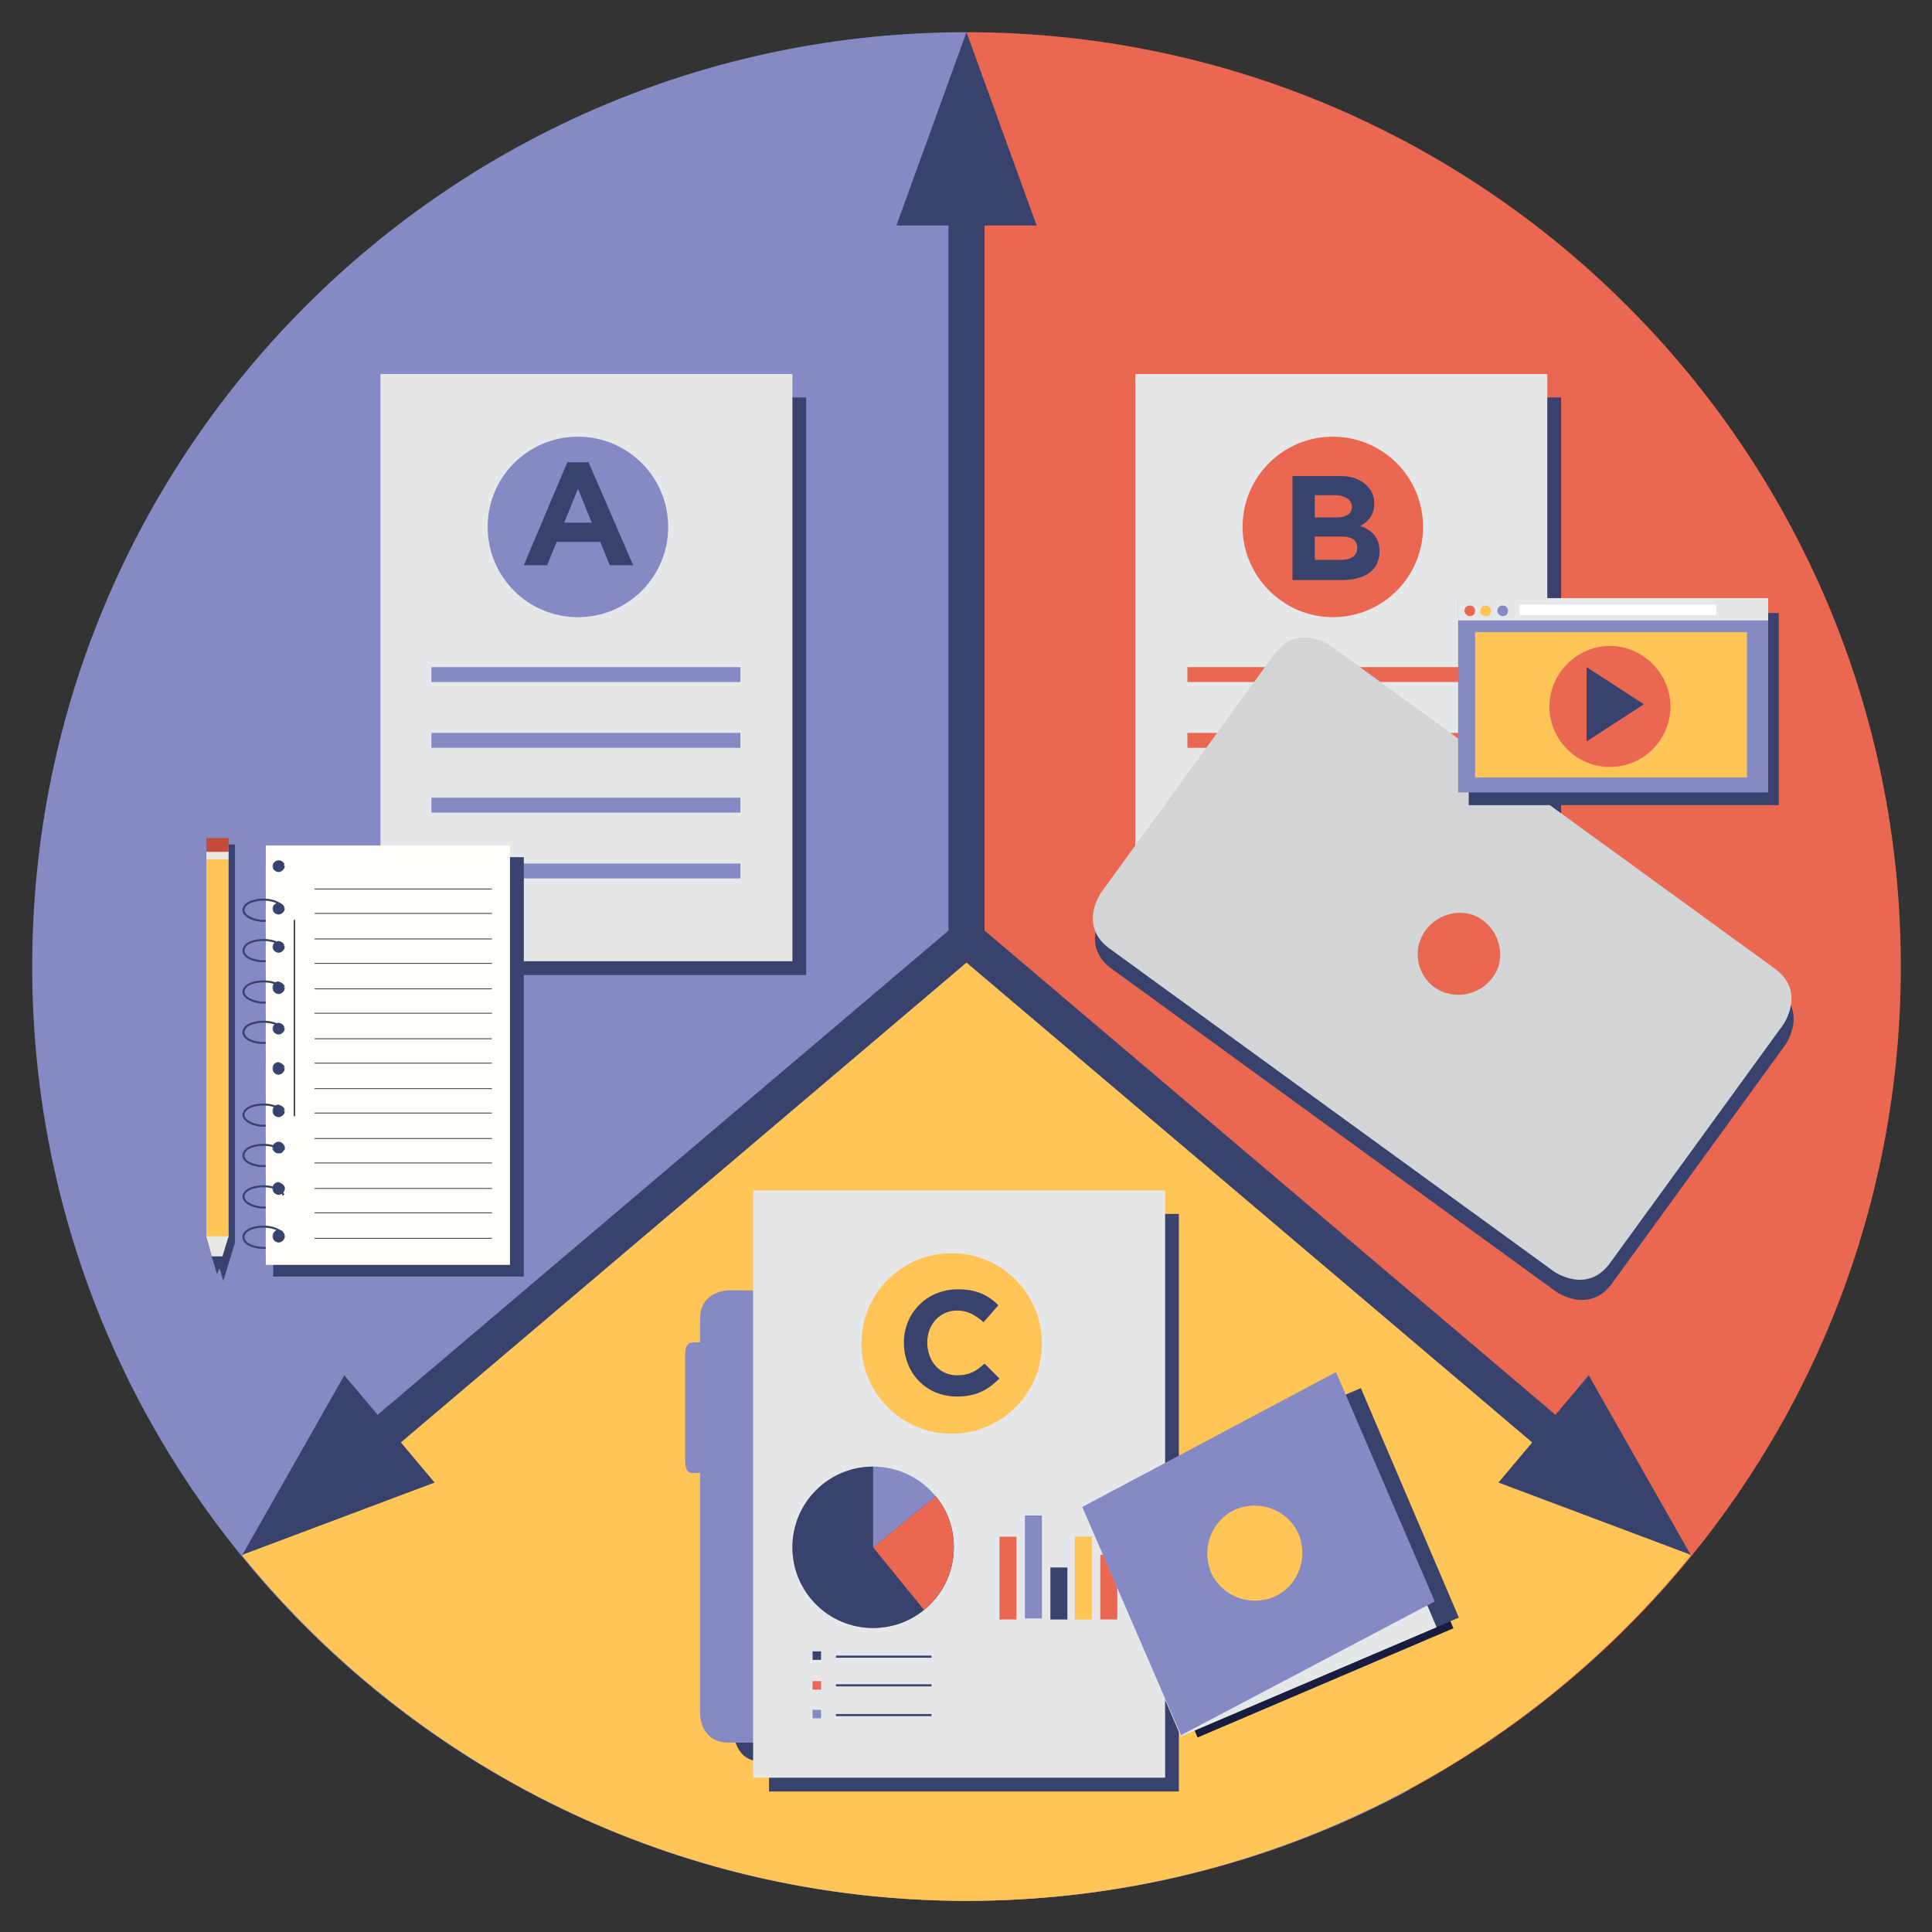 <?xml version="1.0" encoding="UTF-8"?><svg xmlns="http://www.w3.org/2000/svg" viewBox="0 0 600 600"><rect x="0" y="0" width="600" height="600" fill="#333333" stroke="none"/><defs><style>.cls-1{stroke-width:.45px;}.cls-1,.cls-2,.cls-3{fill:none;}.cls-1,.cls-3{stroke:#454242;}.cls-4{fill:#e6e7e8;}.cls-5{fill:#fff;}.cls-6{fill:#fffef9;}.cls-7{fill:#ea6852;}.cls-8{fill:#e8e8e4;}.cls-9{fill:#ffc557;}.cls-10{fill:#c54b38;}.cls-11{fill:#d3d5d6;}.cls-12{fill:#181d3f;}.cls-13{fill:#868ac4;}.cls-14{fill:#38426d;}.cls-2{stroke:#38426d;stroke-width:.62px;}.cls-3{stroke-width:.27px;}</style></defs><g id="background"><path class="cls-7" d="m300.16,590.33c160.25,0,290.16-129.91,290.16-290.16S460.42,10,300.16,10c0,0-107.82,124.64-107.82,284.89s-52.43,295.44,107.82,295.44"/><path class="cls-13" d="m300.16,10C139.91,10,10,139.91,10,300.16s129.91,290.16,290.16,290.16c49.79,0,96.94-12.53,137.83-34.62h-137.83V10Z"/><path class="cls-9" d="m300.16,290.6l-224.88,192.56c53.09,65.29,134.2,107.16,224.88,107.16s171.79-41.88,224.88-107.16l-224.88-192.56Z"/></g><g id="figure"><polygon class="cls-14" points="525.04 482.84 493.39 427.11 483.06 439.38 305.77 289 305.77 70.01 321.93 70.01 300.16 10 278.4 70.01 294.56 70.01 294.56 289 117.27 439.38 106.94 427.11 75.29 482.84 134.97 460.42 124.49 447.96 300.16 298.94 475.84 447.96 465.36 460.42 525.04 482.84"/><path class="cls-14" d="m314.67,406.67h-77.82s-8.9,0-8.9,8.9v7.25h-1.98c-1.98,0-2.64,1.32-2.64,3.96v32.31c0,2.64.33,4.29,2.31,4.29h2.31v74.85s0,8.9,8.9,8.9h77.82s8.9,0,8.9-8.9v-122.99c0,.33,0-8.57-8.9-8.57"/><path class="cls-13" d="m304.12,400.73h-77.82s-8.9,0-8.9,8.9v7.25h-1.98c-1.98,0-2.64,1.32-2.64,3.96v32.31c0,2.64.33,4.29,2.31,4.29h2.31v74.85s0,8.9,8.9,8.9h77.82s8.9,0,8.9-8.9v-122.99c0,.33,0-8.57-8.9-8.57"/><rect class="cls-14" x="238.83" y="376.99" width="127.28" height="179.37"/><rect class="cls-4" x="233.89" y="369.74" width="127.94" height="182.34"/><path class="cls-9" d="m295.55,445.25c15.5,0,28.03-12.53,28.03-28.03s-12.53-28.03-28.03-28.03-28.03,12.53-28.03,28.03,12.53,28.03,28.03,28.03"/><path class="cls-14" d="m297.2,433.71c6.26,0,9.89-2.31,13.19-5.61l-4.62-4.62c-2.64,2.31-4.62,3.63-8.57,3.63-5.61,0-9.23-4.62-9.23-10.22h0c0-5.61,3.96-9.89,9.23-9.89,3.3,0,5.61,1.32,8.24,3.63l4.62-5.28c-2.97-2.97-6.59-4.95-12.53-4.95-9.89,0-16.82,7.58-16.82,16.49h0c0,9.56,6.92,16.82,16.49,16.82"/><path class="cls-13" d="m271.15,505.59c13.85,0,25.06-11.21,25.06-25.06s-11.21-25.06-25.06-25.06-25.06,11.21-25.06,25.06,11.21,25.06,25.06,25.06"/><path class="cls-14" d="m271.15,455.47c-13.85,0-25.06,11.21-25.06,25.06s11.21,25.06,25.06,25.06,25.06-11.21,25.06-25.06c0-5.94-1.98-11.54-5.61-15.83l-19.45,15.83v-25.06Z"/><path class="cls-7" d="m296.21,480.53c0-5.94-1.98-11.54-5.61-15.83l-19.45,15.83,15.83,19.45c5.61-4.62,9.23-11.54,9.23-19.45"/><rect class="cls-7" x="310.39" y="477.23" width="5.28" height="25.72"/><rect class="cls-7" x="341.71" y="482.84" width="5.28" height="20.11"/><rect class="cls-14" x="326.21" y="486.79" width="5.28" height="16.16"/><rect class="cls-13" x="318.3" y="470.64" width="5.28" height="31.98"/><rect class="cls-9" x="333.8" y="477.23" width="5.28" height="25.72"/><rect class="cls-12" x="353.25" y="448.24" width="86.39" height="77.49" transform="translate(-159.39 194.8) rotate(-23.12)"/><rect class="cls-14" x="354.93" y="444.92" width="86.39" height="77.49" transform="translate(-157.95 195.19) rotate(-23.12)"/><rect class="cls-4" x="348.03" y="447.92" width="86.39" height="77.49" transform="translate(-159.68 192.72) rotate(-23.12)"/><polygon class="cls-13" points="336.11 468 366.77 538.89 445.58 497.35 414.91 426.12 336.11 468"/><path class="cls-9" d="m395.46,496.03c7.58-3.3,10.88-11.87,7.91-19.45-3.3-7.58-11.87-10.88-19.45-7.91-7.58,3.3-10.88,11.87-7.91,19.45,3.3,7.58,11.87,10.88,19.45,7.91"/><rect class="cls-14" x="259.61" y="514.16" width="29.68" height=".66"/><rect class="cls-14" x="259.61" y="523.06" width="29.68" height=".66"/><rect class="cls-14" x="259.61" y="532.3" width="29.68" height=".66"/><rect class="cls-14" x="252.35" y="512.84" width="2.64" height="2.64"/><rect class="cls-13" x="252.35" y="530.98" width="2.64" height="2.64"/><rect class="cls-7" x="252.35" y="522.08" width="2.64" height="2.64"/><rect class="cls-14" x="123.1" y="123.43" width="127.28" height="179.37"/><rect class="cls-4" x="118.15" y="116.17" width="127.94" height="182.34"/><path class="cls-13" d="m179.48,191.68c15.5,0,28.03-12.53,28.03-28.03s-12.53-28.03-28.03-28.03-28.03,12.53-28.03,28.03,12.53,28.03,28.03,28.03"/><rect class="cls-13" x="133.98" y="207.18" width="95.95" height="4.62"/><rect class="cls-13" x="133.98" y="247.74" width="95.95" height="4.62"/><rect class="cls-13" x="133.98" y="227.62" width="95.95" height="4.62"/><rect class="cls-13" x="133.98" y="268.18" width="95.95" height="4.62"/><path class="cls-14" d="m175.2,162.34l4.29-10.55,4.29,10.55h-8.57Zm-12.53,13.19h7.25l2.97-7.25h13.52l2.97,7.25h7.25l-13.85-31.98h-6.59l-13.52,31.98Z"/><rect class="cls-14" x="84.85" y="266.2" width="77.82" height="130.24"/><path class="cls-14" d="m72.98,385.9h-7.25l3.63,11.87,3.63-11.87Zm-6.92,0h6.92v-123.65h-6.92v123.65Z"/><rect class="cls-9" x="64.08" y="266.53" width="6.92" height="117.71"/><polygon class="cls-8" points="64.08 383.92 67.37 395.79 71 383.92 64.08 383.92"/><polygon class="cls-14" points="65.72 390.18 67.37 395.79 69.68 390.18 65.72 390.18"/><rect class="cls-8" x="64.08" y="262.58" width="6.92" height="4.29"/><rect class="cls-10" x="64.08" y="260.27" width="6.92" height="4.29"/><path class="cls-6" d="m88.48,383.92c0,.99-.99,1.98-1.98,1.98s-1.98-.99-1.98-1.98.99-1.98,1.98-1.98,1.98.66,1.98,1.98m0-14.84c0,.99-.99,1.98-1.98,1.98s-1.98-.99-1.98-1.98.99-1.98,1.98-1.98c.99.33,1.98.99,1.98,1.98m0-12.53c0,.99-.99,1.98-1.98,1.98s-1.98-.99-1.98-1.98.99-1.98,1.98-1.98,1.98.99,1.98,1.98m0-11.54c0,.99-.99,1.98-1.98,1.98s-1.98-.99-1.98-1.98.99-1.98,1.98-1.98c.99.33,1.98.99,1.98,1.98m0-13.19c0,.99-.99,1.98-1.98,1.98s-1.98-.99-1.98-1.98.99-1.98,1.98-1.98c.99.33,1.98.99,1.98,1.98m0-12.2c0,.99-.99,1.98-1.98,1.98s-1.98-.99-1.98-1.98.99-1.98,1.98-1.98,1.98.99,1.98,1.98m0-12.86c0,.99-.99,1.98-1.98,1.98s-1.98-.99-1.98-1.98.99-1.98,1.98-1.98c.99.33,1.98.99,1.98,1.98m0-12.53c0,.99-.99,1.98-1.98,1.98s-1.98-.99-1.98-1.98.99-1.98,1.98-1.98,1.98.99,1.98,1.98m0-11.87c0,.99-.99,1.98-1.98,1.98s-1.98-.99-1.98-1.98.99-1.98,1.98-1.98,1.98.99,1.98,1.98m0-13.19c0,.99-.99,1.98-1.98,1.98s-1.98-.99-1.98-1.98.99-1.98,1.98-1.98,1.98.66,1.98,1.98m69.9-6.59h-75.84v130.24h75.84v-130.24Z"/><line class="cls-1" x1="91.44" y1="285.66" x2="91.44" y2="346.66"/><line class="cls-3" x1="97.71" y1="276.09" x2="152.77" y2="276.09"/><line class="cls-3" x1="97.71" y1="314.67" x2="152.77" y2="314.67"/><line class="cls-3" x1="97.71" y1="353.58" x2="152.77" y2="353.58"/><line class="cls-3" x1="97.71" y1="291.59" x2="152.77" y2="291.59"/><line class="cls-3" x1="97.71" y1="330.17" x2="152.77" y2="330.17"/><line class="cls-3" x1="97.71" y1="369.08" x2="152.77" y2="369.08"/><line class="cls-3" x1="97.71" y1="307.09" x2="152.77" y2="307.09"/><line class="cls-3" x1="97.71" y1="345.67" x2="152.77" y2="345.67"/><line class="cls-3" x1="97.71" y1="384.58" x2="152.77" y2="384.58"/><line class="cls-3" x1="97.71" y1="283.68" x2="152.77" y2="283.68"/><line class="cls-3" x1="97.71" y1="322.59" x2="152.77" y2="322.59"/><line class="cls-3" x1="97.71" y1="361.17" x2="152.77" y2="361.17"/><line class="cls-3" x1="97.71" y1="299.18" x2="152.77" y2="299.18"/><line class="cls-3" x1="97.71" y1="338.08" x2="152.77" y2="338.08"/><line class="cls-3" x1="97.71" y1="376.66" x2="152.77" y2="376.66"/><path class="cls-2" d="m81.88,311.38c3.3,0,6.26-1.32,6.26-3.3,0-1.65-2.64-3.3-6.26-3.3s-6.26,1.32-6.26,3.3c0,1.65,2.97,3.3,6.26,3.3Z"/><path class="cls-2" d="m81.88,375.01c3.3,0,6.26-1.32,6.26-3.3,0-1.65-2.64-3.3-6.26-3.3s-6.26,1.32-6.26,3.3c0,1.65,2.97,3.3,6.26,3.3Z"/><path class="cls-2" d="m81.88,285.99c3.3,0,6.26-1.32,6.26-3.3,0-1.65-2.64-3.3-6.26-3.3s-6.26,1.32-6.26,3.3c0,1.65,2.97,3.3,6.26,3.3Z"/><path class="cls-2" d="m81.88,349.62c3.3,0,6.26-1.32,6.26-3.3,0-1.65-2.64-3.3-6.26-3.3s-6.26,1.32-6.26,3.3c0,1.65,2.97,3.3,6.26,3.3Z"/><path class="cls-2" d="m81.88,323.91c3.3,0,6.26-1.32,6.26-3.3,0-1.65-2.64-3.3-6.26-3.3s-6.26,1.32-6.26,3.3,2.97,3.3,6.26,3.3Z"/><path class="cls-2" d="m81.88,387.54c3.3,0,6.26-1.32,6.26-3.3,0-1.65-2.64-3.3-6.26-3.3s-6.26,1.32-6.26,3.3,2.97,3.3,6.26,3.3Z"/><path class="cls-2" d="m81.88,298.52c3.3,0,6.26-1.32,6.26-3.3,0-1.65-2.64-3.3-6.26-3.3s-6.26,1.32-6.26,3.3,2.97,3.3,6.26,3.3Z"/><path class="cls-2" d="m81.88,362.15c3.3,0,6.26-1.32,6.26-3.3,0-1.65-2.64-3.3-6.26-3.3s-6.26,1.32-6.26,3.3,2.97,3.3,6.26,3.3Z"/><path class="cls-6" d="m90.13,276.09v-7.58h-1.98c0,.33.33.33.33.33,0,.99-.99,1.98-1.98,1.98s-1.98-.99-1.98-1.98q0-.33.33-.33h-2.31v7.58h7.58Z"/><path class="cls-6" d="m90.13,289.28v-7.58h-1.98c0,.33.33.33.33.33,0,.99-.99,1.98-1.98,1.98s-1.98-.99-1.98-1.98q0-.33.33-.33h-2.31v7.58h7.58Z"/><path class="cls-6" d="m90.13,301.15v-7.58h-1.98c0,.33.33.33.33.33,0,.99-.99,1.98-1.98,1.98s-1.98-.99-1.98-1.98q0-.33.33-.33h-2.31v7.58h7.58Z"/><path class="cls-6" d="m90.13,314.01v-7.58h-1.98c0,.33.33.33.33.33,0,.99-.99,1.98-1.98,1.98s-1.98-.99-1.98-1.98q0-.33.33-.33h-2.31v7.58h7.58Z"/><path class="cls-6" d="m90.13,326.54v-7.58h-1.98c0,.33.33.33.33.33,0,.99-.99,1.98-1.98,1.98s-1.98-.99-1.98-1.98q0-.33.33-.33h-2.31v7.58h7.58Z"/><path class="cls-6" d="m90.13,339.07v-7.58h-1.98c0,.33.33.33.33.33,0,.99-.99,1.98-1.98,1.98s-1.98-.99-1.98-1.98q0-.33.33-.33h-2.31v7.58h7.58Z"/><path class="cls-6" d="m90.13,352.26v-7.58h-1.98c0,.33.33.33.33.33,0,.99-.99,1.98-1.98,1.98s-1.98-.99-1.98-1.98q0-.33.33-.33h-2.31v7.58h7.58Z"/><path class="cls-6" d="m90.13,364.79v-7.58h-1.98c-.33.66-.66.99-1.65.99-.66,0-1.32-.33-1.65-.99h-2.31v7.58h7.58Z"/><path class="cls-6" d="m90.13,378.64v-7.58h-1.98c-.33.33-.66.66-1.32.66s-.99-.33-1.32-.66h-2.97v7.58h7.58Z"/><path class="cls-6" d="m90.13,390.18v-7.58h-2.31c.33.33.66.66.66,1.32,0,.99-.99,1.98-1.98,1.98s-1.98-.99-1.98-1.98c0-.66.33-.99.66-1.32h-2.64v7.58h7.58Z"/><rect class="cls-14" x="357.54" y="123.43" width="127.28" height="179.37"/><rect class="cls-4" x="352.59" y="116.17" width="127.94" height="182.34"/><path class="cls-7" d="m413.92,191.68c15.5,0,28.03-12.53,28.03-28.03s-12.53-28.03-28.03-28.03-28.03,12.53-28.03,28.03,12.86,28.03,28.03,28.03"/><rect class="cls-7" x="368.75" y="207.18" width="95.95" height="4.62"/><rect class="cls-7" x="368.75" y="247.74" width="95.95" height="4.62"/><rect class="cls-7" x="368.75" y="227.62" width="95.95" height="4.62"/><rect class="cls-7" x="368.75" y="268.18" width="95.95" height="4.62"/><path class="cls-14" d="m421.51,170.25h0c0,2.31-1.98,3.63-4.95,3.63h-8.24v-7.25h8.24c3.63,0,4.95,1.32,4.95,3.63m-1.65-12.86c0,2.31-1.98,3.3-4.95,3.3h-6.59v-6.92h6.92c2.97.33,4.62,1.65,4.62,3.63h0Zm-18.47,22.75h15.17c7.25,0,11.87-2.97,11.87-8.9h0c0-4.29-2.31-6.59-5.94-7.91,2.31-1.32,4.29-3.3,4.29-6.92h0c0-2.31-.66-3.96-2.31-5.61-1.98-1.98-4.62-2.97-8.24-2.97h-14.84v32.31h0Z"/><path class="cls-14" d="m413.92,206.85s-10.55-7.58-17.81,2.97l-53.42,73.53s-7.58,10.55,2.97,17.81l137.5,99.91s10.55,7.58,17.81-2.97l53.42-73.53s7.58-10.55-2.97-17.81l-137.5-99.91Z"/><path class="cls-11" d="m413.26,200.59s-10.55-7.58-17.81,2.97l-53.42,73.53s-7.58,10.55,2.97,17.81l137.5,99.91s10.55,7.58,17.81-2.97l53.42-73.53s7.58-10.55-2.97-17.81l-137.5-99.91Z"/><path class="cls-7" d="m449.2,308.41c6.59,1.98,13.85-1.65,16.16-8.24,1.98-6.59-1.65-13.85-8.24-16.16-6.59-1.98-13.85,1.65-16.16,8.24s1.32,14.18,8.24,16.16"/><rect class="cls-14" x="456.13" y="190.36" width="96.28" height="59.68"/><rect class="cls-13" x="452.83" y="186.41" width="96.28" height="59.68"/><rect class="cls-4" x="452.83" y="185.75" width="96.28" height="6.92"/><path class="cls-7" d="m456.46,191.35c.99,0,1.65-.66,1.65-1.65s-.66-1.65-1.65-1.65-1.65.66-1.65,1.65c0,.66.66,1.65,1.65,1.65"/><path class="cls-13" d="m466.68,191.35c.99,0,1.65-.66,1.65-1.65s-.66-1.65-1.65-1.65-1.65.66-1.65,1.65c0,.66.66,1.65,1.65,1.65"/><path class="cls-9" d="m461.4,191.35c.99,0,1.65-.66,1.65-1.65s-.66-1.65-1.65-1.65-1.65.66-1.65,1.65c-.33.66.66,1.65,1.65,1.65"/><rect class="cls-5" x="471.96" y="187.73" width="61" height="3.3"/><rect class="cls-9" x="458.11" y="196.3" width="84.41" height="45.17"/><path class="cls-7" d="m499.98,238.18c10.55,0,18.79-8.57,18.79-18.79s-8.57-18.79-18.79-18.79-18.79,8.57-18.79,18.79c0,10.22,8.24,18.79,18.79,18.79"/><polygon class="cls-14" points="492.73 207.18 492.73 230.26 510.53 218.72 492.73 207.18"/></g></svg>